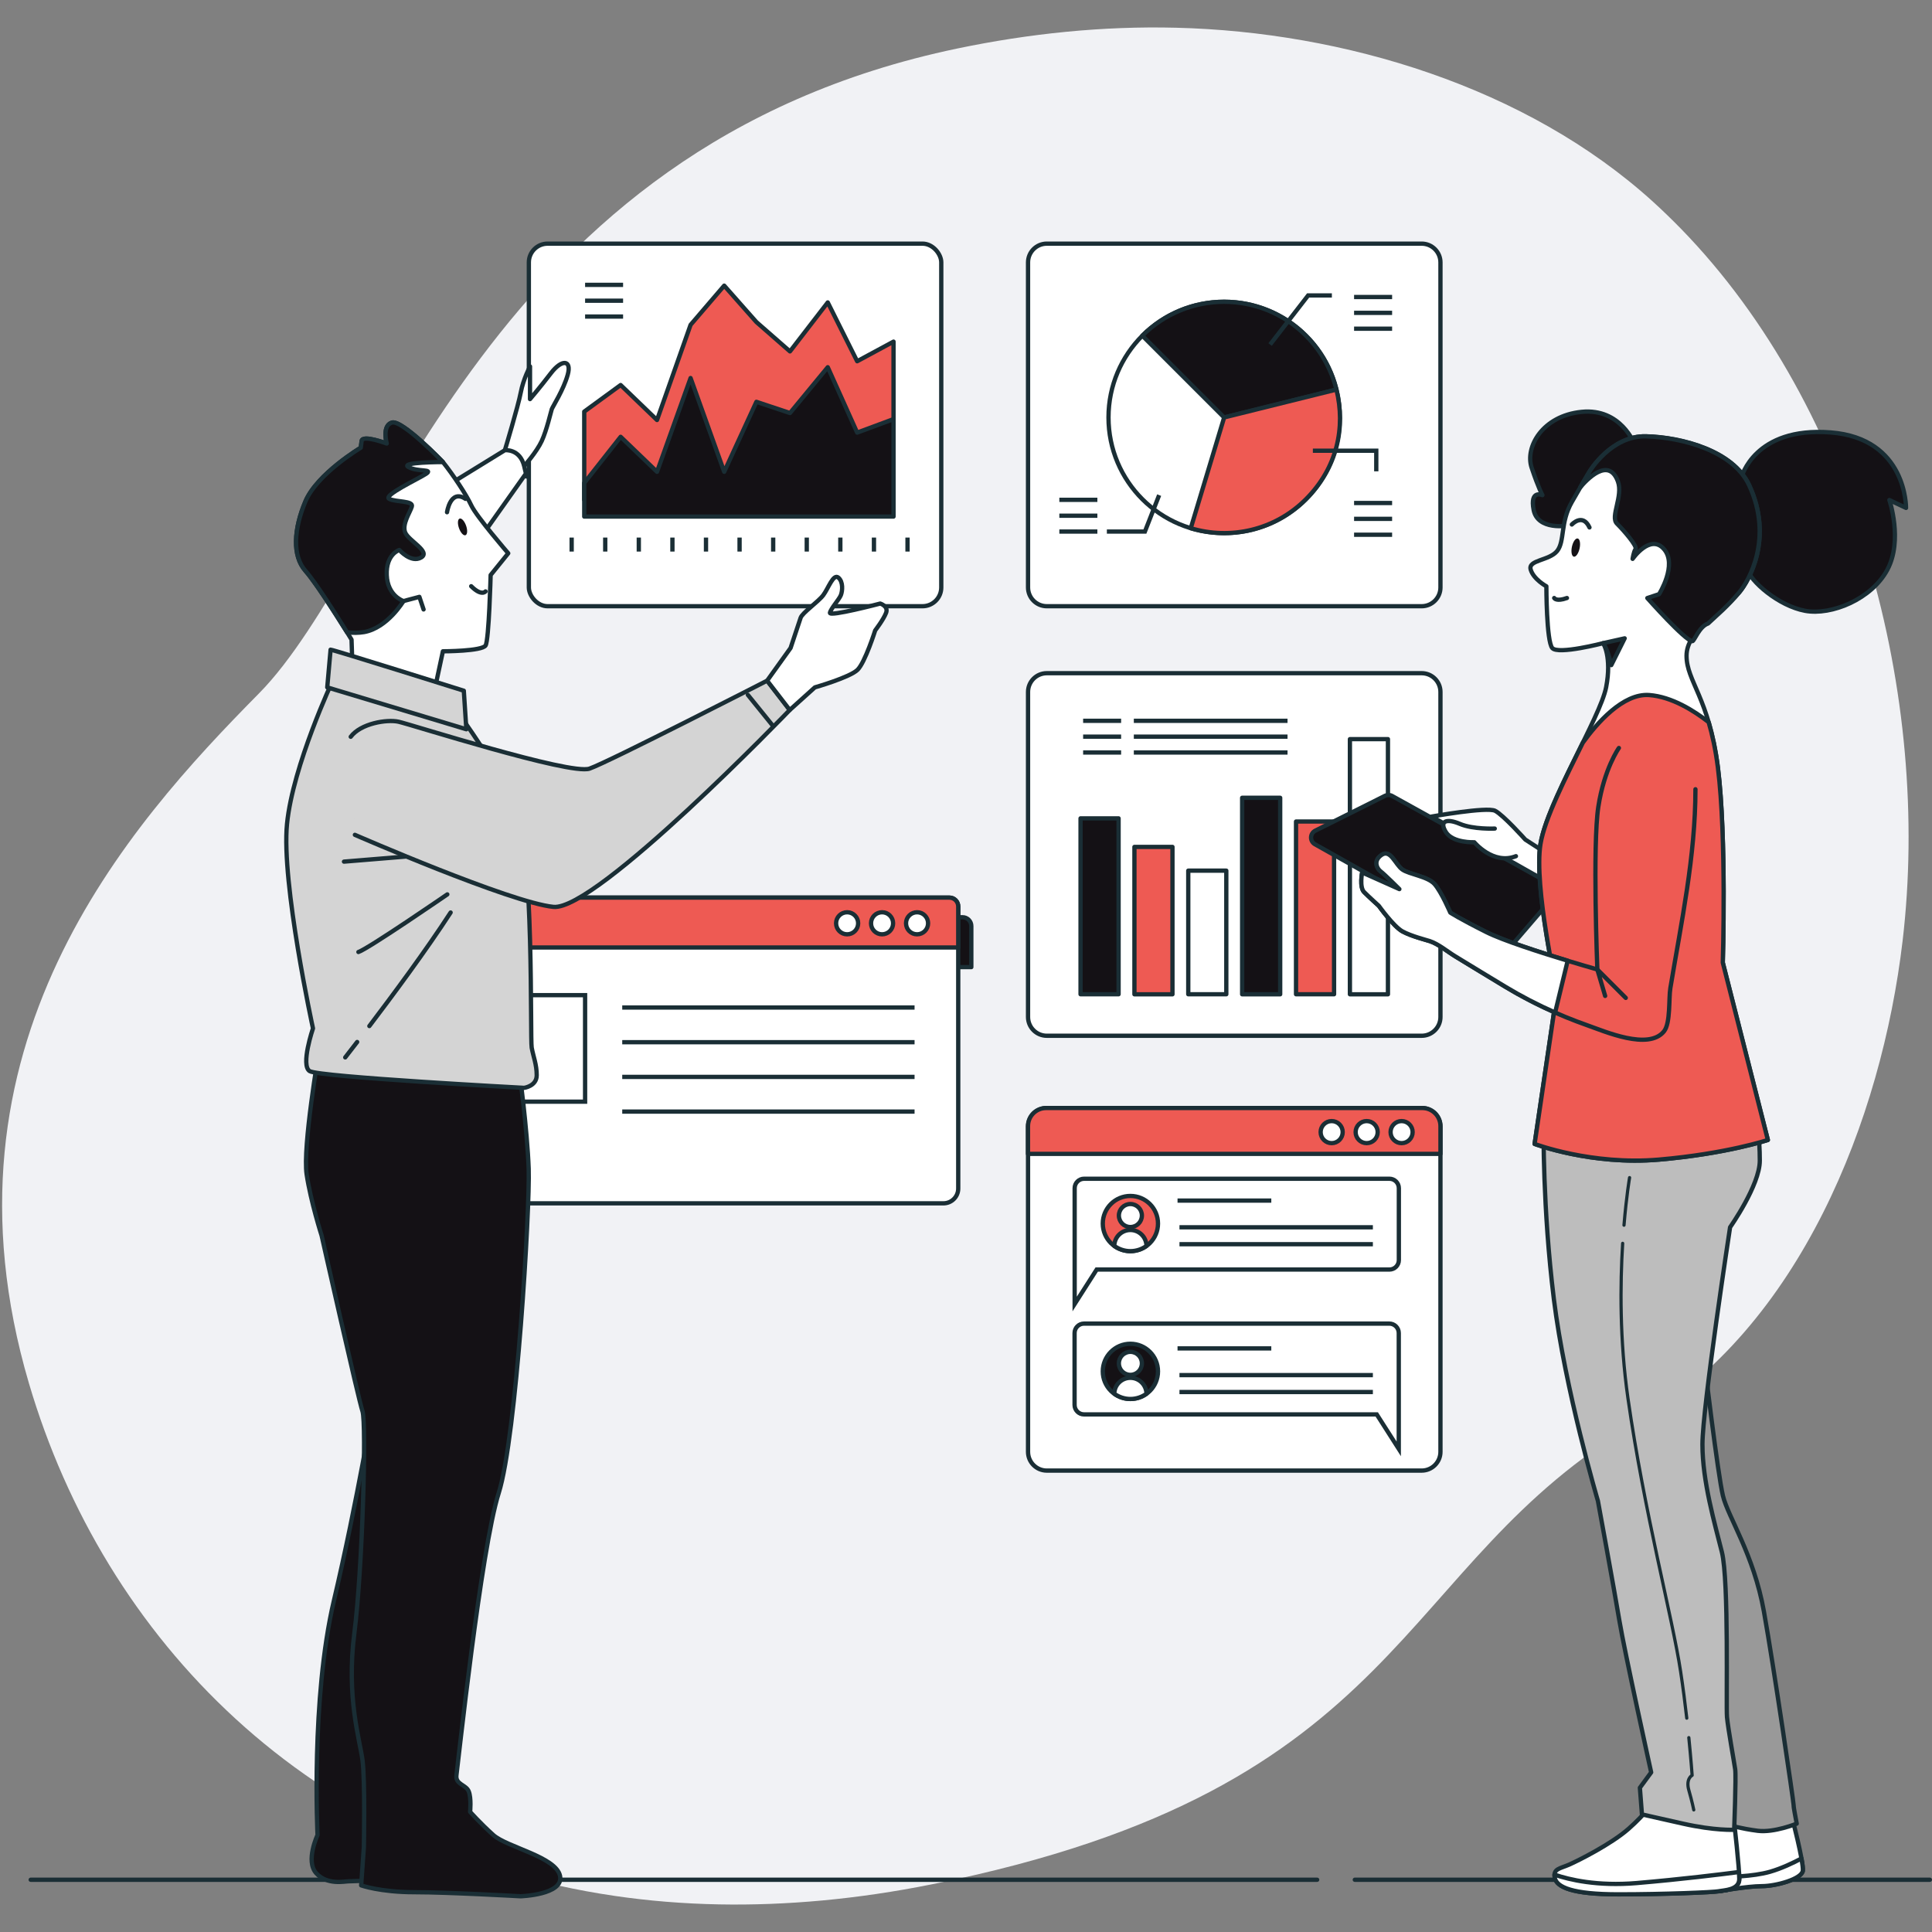 <?xml version="1.0" encoding="UTF-8"?> <svg xmlns="http://www.w3.org/2000/svg" id="Character_1" viewBox="0 0 450 450"><rect x="0" y="0" width="450" height="450" fill="#808080" stroke="none"/><path d="M443.15,219.17c-4.91,41.57-23.89,89.91-61.8,112.11-57.28,33.56-52.48,85.17-164.29,107.61-17.43,3.5-33.97,4.97-49.57,4.68-8.39-.16-16.5-.83-24.33-1.98-71.06-10.38-118.87-59.77-136.42-119.39-23.09-78.41,23.01-129.75,53.57-160.68,30.55-30.93,52.93-127.3,162.67-150.22,16.73-3.49,33.84-5.27,50.95-4.84,39.04.96,81.63,13.78,111.1,40.54,2.21,2.01,4.36,4.1,6.46,6.24,40.96,42.04,58.36,109.26,51.66,165.94Z" fill="#f1f2f5"></path><g><line x1="315.56" y1="437.83" x2="449.5" y2="437.83" fill="none" stroke="#1a2e35" stroke-linecap="round" stroke-linejoin="round"></line><line x1="7.15" y1="437.83" x2="306.79" y2="437.83" fill="none" stroke="#1a2e35" stroke-linecap="round" stroke-linejoin="round"></line></g><g><path d="M243.82,258.08h87.32c2.41,0,4.37,1.96,4.37,4.37v75.71c0,2.41-1.96,4.37-4.37,4.37h-87.32c-2.41,0-4.37-1.96-4.37-4.37v-75.71c0-2.41,1.96-4.37,4.37-4.37Z" fill="#fff" stroke="#1a2e35" stroke-linecap="round" stroke-linejoin="round"></path><path d="M335.51,268.76v-6.47c0-2.32-1.88-4.21-4.21-4.21h-87.65c-2.32,0-4.21,1.88-4.21,4.21v6.47h96.06Z" fill="#ee5a53" stroke="#1a2e35" stroke-linecap="round" stroke-linejoin="round"></path><g><circle cx="310.17" cy="263.69" r="2.57" fill="#fff" stroke="#1a2e35" stroke-linecap="round" stroke-linejoin="round"></circle><path d="M320.89,263.69c0-1.42-1.15-2.57-2.57-2.57s-2.57,1.15-2.57,2.57,1.15,2.57,2.57,2.57,2.57-1.15,2.57-2.57Z" fill="#fff" stroke="#1a2e35" stroke-linecap="round" stroke-linejoin="round"></path><circle cx="326.46" cy="263.69" r="2.57" fill="#fff" stroke="#1a2e35" stroke-linecap="round" stroke-linejoin="round"></circle></g><path d="M323.61,274.55h-71.1c-1.22,0-2.2.99-2.2,2.2v26.98l5.13-8.03h68.18c1.22,0,2.2-.99,2.2-2.2v-16.75c0-1.22-.99-2.2-2.2-2.2Z" fill="none" stroke="#1a2e35" stroke-miterlimit="10"></path><path d="M252.5,308.29h71.1c1.22,0,2.2.99,2.2,2.2v26.98l-5.13-8.03h-68.18c-1.22,0-2.2-.99-2.2-2.2v-16.75c0-1.22.99-2.2,2.2-2.2Z" fill="none" stroke="#1a2e35" stroke-miterlimit="10"></path><g><g><circle cx="263.29" cy="284.99" r="6.43" fill="#ee5a53" stroke="#1a2e35" stroke-linecap="round" stroke-linejoin="round"></circle><circle cx="263.29" cy="283.12" r="2.68" fill="#fff" stroke="#1a2e35" stroke-linecap="round" stroke-linejoin="round"></circle><path d="M263.29,291.42c1.4,0,2.7-.46,3.75-1.22-.03-2.05-1.69-3.71-3.75-3.71s-3.73,1.66-3.75,3.71c1.06.76,2.35,1.22,3.75,1.22Z" fill="#fff" stroke="#1a2e35" stroke-linecap="round" stroke-linejoin="round"></path></g><g><line x1="274.27" y1="279.64" x2="296.11" y2="279.64" fill="none" stroke="#1a2e35" stroke-miterlimit="10"></line><line x1="274.72" y1="285.86" x2="319.77" y2="285.86" fill="none" stroke="#1a2e35" stroke-miterlimit="10"></line><line x1="274.72" y1="289.8" x2="319.77" y2="289.8" fill="none" stroke="#1a2e35" stroke-miterlimit="10"></line></g></g><g><g><circle cx="263.29" cy="319.42" r="6.43" fill="#141115" stroke="#1a2e35" stroke-linecap="round" stroke-linejoin="round"></circle><circle cx="263.29" cy="317.55" r="2.68" fill="#fff" stroke="#1a2e35" stroke-linecap="round" stroke-linejoin="round"></circle><path d="M263.29,325.85c1.4,0,2.7-.46,3.75-1.22-.03-2.05-1.69-3.71-3.75-3.71s-3.73,1.66-3.75,3.71c1.06.76,2.35,1.22,3.75,1.22Z" fill="#fff" stroke="#1a2e35" stroke-linecap="round" stroke-linejoin="round"></path></g><g><line x1="274.27" y1="314.07" x2="296.11" y2="314.07" fill="none" stroke="#1a2e35" stroke-miterlimit="10"></line><line x1="274.72" y1="320.29" x2="319.77" y2="320.29" fill="none" stroke="#1a2e35" stroke-miterlimit="10"></line><line x1="274.72" y1="324.23" x2="319.77" y2="324.23" fill="none" stroke="#1a2e35" stroke-miterlimit="10"></line></g></g></g><g><g><g><path d="M101.85,213.64h122.33c1.14,0,2.06.92,2.06,2.06v9.56h-126.45v-9.56c0-1.14.92-2.06,2.06-2.06Z" fill="#141115" stroke="#1a2e35" stroke-linecap="round" stroke-linejoin="round"></path><circle cx="200.36" cy="219.63" r="2.57" fill="#141115" stroke="#1a2e35" stroke-linecap="round" stroke-linejoin="round"></circle><circle cx="208.5" cy="219.63" r="2.57" fill="#141115" stroke="#1a2e35" stroke-linecap="round" stroke-linejoin="round"></circle><circle cx="216.65" cy="219.63" r="2.57" fill="#141115" stroke="#1a2e35" stroke-linecap="round" stroke-linejoin="round"></circle></g><rect x="113.36" y="236.36" width="25.97" height="24.81" fill="#141115" stroke="#1a2e35" stroke-miterlimit="10"></rect><line x1="147.98" y1="239.25" x2="216.07" y2="239.25" fill="#141115" stroke="#1a2e35" stroke-miterlimit="10"></line><line x1="147.98" y1="247.32" x2="216.07" y2="247.32" fill="#141115" stroke="#1a2e35" stroke-miterlimit="10"></line><line x1="147.98" y1="255.4" x2="216.07" y2="255.4" fill="#141115" stroke="#1a2e35" stroke-miterlimit="10"></line><line x1="147.98" y1="263.48" x2="216.07" y2="263.48" fill="#141115" stroke="#1a2e35" stroke-miterlimit="10"></line></g><g><g><path d="M98.8,209.07h122.33c1.14,0,2.06.92,2.06,2.06v65.7c0,1.91-1.55,3.45-3.45,3.45h-119.54c-1.91,0-3.45-1.55-3.45-3.45v-65.7c0-1.14.92-2.06,2.06-2.06Z" fill="#fff" stroke="#1a2e35" stroke-linecap="round" stroke-linejoin="round"></path><path d="M98.8,209.07h122.33c1.14,0,2.06.92,2.06,2.06v9.56h-126.45v-9.56c0-1.14.92-2.06,2.06-2.06Z" fill="#ee5a53" stroke="#1a2e35" stroke-linecap="round" stroke-linejoin="round"></path><circle cx="197.31" cy="215.05" r="2.57" fill="#fff" stroke="#1a2e35" stroke-linecap="round" stroke-linejoin="round"></circle><circle cx="205.45" cy="215.05" r="2.57" fill="#fff" stroke="#1a2e35" stroke-linecap="round" stroke-linejoin="round"></circle><circle cx="213.6" cy="215.05" r="2.57" fill="#fff" stroke="#1a2e35" stroke-linecap="round" stroke-linejoin="round"></circle></g><rect x="110.31" y="231.79" width="25.97" height="24.81" fill="none" stroke="#1a2e35" stroke-miterlimit="10"></rect><line x1="144.93" y1="234.67" x2="213.02" y2="234.67" fill="none" stroke="#1a2e35" stroke-miterlimit="10"></line><line x1="144.93" y1="242.75" x2="213.02" y2="242.75" fill="none" stroke="#1a2e35" stroke-miterlimit="10"></line><line x1="144.93" y1="250.83" x2="213.02" y2="250.83" fill="none" stroke="#1a2e35" stroke-miterlimit="10"></line><line x1="144.93" y1="258.91" x2="213.02" y2="258.91" fill="none" stroke="#1a2e35" stroke-miterlimit="10"></line></g></g><g><path d="M243.82,156.8h87.32c2.41,0,4.37,1.96,4.37,4.37v75.71c0,2.41-1.96,4.37-4.37,4.37h-87.32c-2.41,0-4.37-1.96-4.37-4.37v-75.71c0-2.41,1.96-4.37,4.37-4.37Z" fill="#fff" stroke="#1a2e35" stroke-linecap="round" stroke-linejoin="round"></path><g><g><rect x="251.68" y="190.61" width="8.86" height="40.97" fill="#141115" stroke="#1a2e35" stroke-linecap="round" stroke-linejoin="round"></rect><rect x="264.23" y="197.26" width="8.86" height="34.33" fill="#ee5a53" stroke="#1a2e35" stroke-linecap="round" stroke-linejoin="round"></rect><rect x="276.77" y="202.79" width="8.86" height="28.79" fill="#fff" stroke="#1a2e35" stroke-linecap="round" stroke-linejoin="round"></rect><rect x="289.32" y="185.82" width="8.86" height="45.77" fill="#141115" stroke="#1a2e35" stroke-linecap="round" stroke-linejoin="round"></rect><rect x="301.87" y="191.35" width="8.86" height="40.23" fill="#ee5a53" stroke="#1a2e35" stroke-linecap="round" stroke-linejoin="round"></rect><rect x="314.42" y="172.16" width="8.86" height="59.43" fill="#fff" stroke="#1a2e35" stroke-linecap="round" stroke-linejoin="round"></rect></g><g><g><line x1="252.28" y1="167.89" x2="261.13" y2="167.89" fill="none" stroke="#1a2e35" stroke-miterlimit="10"></line><line x1="252.28" y1="171.58" x2="261.13" y2="171.58" fill="none" stroke="#1a2e35" stroke-miterlimit="10"></line><line x1="252.28" y1="175.27" x2="261.13" y2="175.27" fill="none" stroke="#1a2e35" stroke-miterlimit="10"></line></g><g><line x1="264.09" y1="167.89" x2="299.89" y2="167.89" fill="none" stroke="#1a2e35" stroke-miterlimit="10"></line><line x1="264.09" y1="171.58" x2="299.89" y2="171.58" fill="none" stroke="#1a2e35" stroke-miterlimit="10"></line><line x1="264.09" y1="175.27" x2="299.89" y2="175.27" fill="none" stroke="#1a2e35" stroke-miterlimit="10"></line></g></g></g></g><g><path d="M243.82,56.75h87.32c2.41,0,4.37,1.96,4.37,4.37v75.71c0,2.41-1.96,4.37-4.37,4.37h-87.32c-2.41,0-4.37-1.96-4.37-4.37V61.12c0-2.41,1.96-4.37,4.37-4.37Z" fill="#fff" stroke="#1a2e35" stroke-linecap="round" stroke-linejoin="round"></path><g><g><circle cx="285.13" cy="97.23" r="26.94" fill="#fff" stroke="#1a2e35" stroke-linecap="round" stroke-linejoin="round"></circle><path d="M311.28,90.74c-1.14-4.6-3.5-8.96-7.1-12.56-10.52-10.52-27.58-10.52-38.11,0l19.05,19.05,26.15-6.49Z" fill="#141115" stroke="#1a2e35" stroke-linecap="round" stroke-linejoin="round"></path><path d="M311.28,90.74l-26.15,6.49-7.78,25.8c9.19,2.76,19.57.52,26.83-6.75s9.29-16.68,7.1-25.55h0Z" fill="#ee5a53" stroke="#1a2e35" stroke-linecap="round" stroke-linejoin="round"></path></g><polyline points="295.83 80.25 304.69 68.81 310.22 68.81" fill="none" stroke="#1a2e35" stroke-miterlimit="10"></polyline><g><line x1="315.39" y1="69.18" x2="324.25" y2="69.18" fill="none" stroke="#1a2e35" stroke-miterlimit="10"></line><line x1="315.39" y1="72.87" x2="324.25" y2="72.87" fill="none" stroke="#1a2e35" stroke-miterlimit="10"></line><line x1="315.39" y1="76.56" x2="324.25" y2="76.56" fill="none" stroke="#1a2e35" stroke-miterlimit="10"></line></g><g><line x1="315.39" y1="117.16" x2="324.25" y2="117.16" fill="none" stroke="#1a2e35" stroke-miterlimit="10"></line><line x1="315.39" y1="120.85" x2="324.25" y2="120.85" fill="none" stroke="#1a2e35" stroke-miterlimit="10"></line><line x1="315.39" y1="124.55" x2="324.25" y2="124.55" fill="none" stroke="#1a2e35" stroke-miterlimit="10"></line></g><g><line x1="246.74" y1="116.42" x2="255.6" y2="116.42" fill="none" stroke="#1a2e35" stroke-miterlimit="10"></line><line x1="246.74" y1="120.12" x2="255.6" y2="120.12" fill="none" stroke="#1a2e35" stroke-miterlimit="10"></line><line x1="246.74" y1="123.81" x2="255.6" y2="123.81" fill="none" stroke="#1a2e35" stroke-miterlimit="10"></line></g><polyline points="269.99 115.32 266.67 123.81 257.81 123.81" fill="none" stroke="#1a2e35" stroke-miterlimit="10"></polyline><polyline points="305.79 104.98 320.56 104.98 320.56 109.78" fill="none" stroke="#1a2e35" stroke-miterlimit="10"></polyline></g></g><g><rect x="123.18" y="56.75" width="96.06" height="84.45" rx="4.37" ry="4.37" fill="#fff" stroke="#1a2e35" stroke-linecap="round" stroke-linejoin="round"></rect><g><g><line x1="133.15" y1="125.21" x2="133.15" y2="128.47" fill="none" stroke="#1a2e35" stroke-miterlimit="10"></line><line x1="140.97" y1="125.21" x2="140.97" y2="128.47" fill="none" stroke="#1a2e35" stroke-miterlimit="10"></line><line x1="148.79" y1="125.21" x2="148.79" y2="128.47" fill="none" stroke="#1a2e35" stroke-miterlimit="10"></line><line x1="156.62" y1="125.21" x2="156.62" y2="128.47" fill="none" stroke="#1a2e35" stroke-miterlimit="10"></line><line x1="164.44" y1="125.21" x2="164.44" y2="128.47" fill="none" stroke="#1a2e35" stroke-miterlimit="10"></line><line x1="172.26" y1="125.21" x2="172.26" y2="128.47" fill="none" stroke="#1a2e35" stroke-miterlimit="10"></line><line x1="180.09" y1="125.21" x2="180.09" y2="128.47" fill="none" stroke="#1a2e35" stroke-miterlimit="10"></line><line x1="187.91" y1="125.21" x2="187.91" y2="128.47" fill="none" stroke="#1a2e35" stroke-miterlimit="10"></line><line x1="195.73" y1="125.21" x2="195.73" y2="128.47" fill="none" stroke="#1a2e35" stroke-miterlimit="10"></line><line x1="203.56" y1="125.21" x2="203.56" y2="128.47" fill="none" stroke="#1a2e35" stroke-miterlimit="10"></line><line x1="211.38" y1="125.21" x2="211.38" y2="128.47" fill="none" stroke="#1a2e35" stroke-miterlimit="10"></line></g><polygon points="208.12 79.57 199.65 84.14 192.8 70.44 184 81.85 176.18 75.01 168.68 66.53 160.85 75.66 153.03 97.83 144.56 89.68 136.08 95.87 136.08 116.41 208.12 116.41 208.12 79.57" fill="#ee5a53" stroke="#1a2e35" stroke-linecap="round" stroke-linejoin="round"></polygon><g><line x1="136.28" y1="66.35" x2="145.13" y2="66.35" fill="none" stroke="#1a2e35" stroke-miterlimit="10"></line><line x1="136.28" y1="70.04" x2="145.13" y2="70.04" fill="none" stroke="#1a2e35" stroke-miterlimit="10"></line><line x1="136.28" y1="73.73" x2="145.13" y2="73.73" fill="none" stroke="#1a2e35" stroke-miterlimit="10"></line></g><polygon points="208.12 97.62 199.65 100.76 192.8 85.53 184 96.2 176.18 93.59 168.68 109.89 160.85 88.05 153.03 109.89 144.56 101.74 136.08 112.5 136.08 120.32 208.12 120.32 208.12 97.62" fill="#141115" stroke="#1a2e35" stroke-linecap="round" stroke-linejoin="round"></polygon></g></g><g><path d="M380.72,103.46s-3.2-8.45-12.33-7.53c-9.13.91-13.24,8.22-11.64,13.01,1.6,4.79,2.51,6.39,2.51,6.39,0,0-2.97-1.37-2.05,3.42.91,4.79,7.76,3.88,8.9,3.42,1.14-.46,6.16-13.24,14.61-18.72Z" fill="#141115" stroke="#1a2e35" stroke-linecap="round" stroke-linejoin="round"></path><path d="M322.58,185.37l-16.21,8.1c-1.29.65-1.34,2.47-.08,3.18l43.24,24.32c.75.42,1.69.26,2.25-.4l10.15-11.81c.74-.87.51-2.2-.49-2.75l-37.18-20.61c-.52-.29-1.15-.3-1.68-.04Z" fill="#141115" stroke="#1a2e35" stroke-linecap="round" stroke-linejoin="round"></path><g><path d="M362.09,199.97l-6.82-4.42s-5.11-5.72-7.03-6.7c-1.92-.97-14.78,1.34-14.78,1.34l28.27,15.99.35-6.22Z" fill="#fff" stroke="#1a2e35" stroke-linecap="round" stroke-linejoin="round"></path><path d="M348.16,192.99s-5.02.23-8.12-1.09c-3.1-1.32-4.88-.7-3.27,1.9,1.61,2.6,6.63,2.38,6.63,2.38,0,0,4.38,5.33,9.69,3.24" fill="#fff" stroke="#1a2e35" stroke-linecap="round" stroke-linejoin="round"></path></g><g><g><path d="M417.29,422.84s2.86,10.98,2.63,12.89c-.24,1.91-6.21,3.58-9.55,3.58s-10.02,1.19-10.02,1.19l.24-17.66h16.71Z" fill="#fff" stroke="#1a2e35" stroke-linecap="round" stroke-linejoin="round"></path><path d="M419.91,435.73c.06-.48-.08-1.54-.32-2.85-1.97,1.05-4.68,2.33-7.32,3.09-4.06,1.16-9.84,1.22-11.89,1.21l-.05,3.33s6.68-1.19,10.02-1.19,9.31-1.67,9.55-3.58Z" fill="#fff" stroke="#1a2e35" stroke-linecap="round" stroke-linejoin="round"></path></g><path d="M397,317.35s3.1,26.02,4.3,31.03,7.16,13.6,9.55,26.97c2.39,13.37,6.92,44.39,6.92,45.11s.48,2.86.72,4.3c0,0-5.25,2.15-9.07,1.67-3.82-.48-7.16-1.43-7.16-1.43,0,0,1.67-10.26-1.91-28.64-3.58-18.38-7.16-37.47-9.31-50.84-2.15-13.37,5.97-28.16,5.97-28.16Z" fill="#999" stroke="#1a2e35" stroke-linecap="round" stroke-linejoin="round"></path></g><g><path d="M384.83,419.98s-1.43,2.39-5.49,5.97c-4.06,3.58-11.7,7.4-13.84,8.35-2.15.95-3.82.95-3.34,3.1.48,2.15,4.06,3.82,14.8,3.82s22.2-.48,23.39-.72,4.77-.24,4.77-2.86-1.19-13.13-1.19-13.13l-19.09-4.53Z" fill="#fff" stroke="#1a2e35" stroke-linecap="round" stroke-linejoin="round"></path><path d="M400.34,440.5c1.19-.24,4.77-.24,4.77-2.86,0-.39-.03-.94-.07-1.61-4.08.53-13.35,1.68-23.8,2.57-9.2.78-15.73-.78-19.17-1.96-.01.22,0,.47.07.77.48,2.15,4.06,3.82,14.8,3.82s22.2-.48,23.39-.72Z" fill="#fff" stroke="#1a2e35" stroke-linecap="round" stroke-linejoin="round"></path></g><path d="M359.53,262.45s-.24,18.86,2.39,40.1c2.63,21.24,10.26,47.02,10.26,47.02,0,0,3.82,20.76,5.01,27.93s7.4,35.32,7.4,35.32l-2.63,3.58.48,6.21s2.15.48,9.55,2.15c7.4,1.67,11.93,1.43,11.93,1.43,0,0,.48-12.41.24-14.08-.24-1.67-1.67-9.55-1.91-12.17-.24-2.63.48-31.74-1.19-38.43-1.67-6.68-4.53-16.47-4.53-25.06s6.44-50.6,6.44-50.6c0,0,6.92-9.79,6.92-15.51s-.72-8.59-.72-8.59l-49.64.72Z" fill="#bdbdbd" stroke="#1a2e35" stroke-linecap="round" stroke-linejoin="round"></path><path d="M393.36,404.73c.53,5.27.77,8.78.77,8.78,0,0-1.53.77-.77,3.45.77,2.68,1.15,4.6,1.15,4.6" fill="none" stroke="#1a2e35" stroke-linecap="round" stroke-linejoin="round" stroke-width=".75"></path><path d="M377.95,289.6c-.59,9.52-.71,22.51,1.23,36.08,3.84,26.85,10.36,51.01,12.27,63.67.58,3.81,1.05,7.52,1.43,10.84" fill="none" stroke="#1a2e35" stroke-linecap="round" stroke-linejoin="round" stroke-width=".75"></path><path d="M379.56,274.29s-.73,4.22-1.3,11.08" fill="none" stroke="#1a2e35" stroke-linecap="round" stroke-linejoin="round" stroke-width=".75"></path><g><path d="M405.6,111.22s2.97-11.87,20.77-10.5c17.81,1.37,17.58,17.58,17.58,17.58l-3.88-1.83s3.2,9.36-.46,16.21c-3.65,6.85-13.01,10.73-19.17,9.59s-12.78-6.85-13.7-10.04c-.91-3.2,2.51-14.38-1.14-21Z" fill="#141115" stroke="#1a2e35" stroke-linecap="round" stroke-linejoin="round"></path><path d="M370.22,109.85s-1.37,2.28-4.11,7.08c-2.74,4.79-1.6,9.13-3.42,11.41-1.83,2.28-6.85,2.05-6.16,4.34.68,2.28,3.65,3.88,3.65,3.88,0,0,0,12.78,1.37,14.38,1.37,1.6,11.87-1.14,11.87-1.14,0,0,2.05,3.2.68,10.27-1.37,7.08-13.7,26.71-15.29,36.52-1.6,9.82,3.88,34.24,3.88,34.24l-5.25,35.61s13.24,5.02,28.99,3.65c15.75-1.37,25.34-4.57,25.34-4.57l-10.5-41.32s.91-29.22-1.14-45.43c-2.05-16.21-7.3-20.09-7.3-26.02s7.53-9.13,12.33-14.84c2.18-2.6,7.99-12.56,2.28-24.88-3.74-8.08-15.75-11.19-23.97-11.41-8.22-.23-13.24,8.22-13.24,8.22Z" fill="#fff" stroke="#1a2e35" stroke-linecap="round" stroke-linejoin="round"></path><path d="M373.42,149.8l5-1.12-3.12,6.24s-.65-3.22-1.88-5.12Z" fill="#141115" stroke="#1a2e35" stroke-linecap="round" stroke-linejoin="round"></path><path d="M411.77,265.53l-10.5-41.32s.91-29.22-1.14-45.43c-.55-4.31-1.32-7.74-2.16-10.58-3.36-2.62-8.54-5.91-13.82-6.31-6.13-.47-12.26,6.63-15.48,11.1-4.01,8.16-8.89,17.67-9.86,23.6-1.6,9.82,3.88,34.24,3.88,34.24l-5.25,35.61s13.24,5.02,28.99,3.65c15.75-1.37,25.34-4.57,25.34-4.57Z" fill="#ee5a53" stroke="#1a2e35" stroke-linecap="round" stroke-linejoin="round"></path><path d="M383.46,101.63c-8.22-.23-13.24,8.22-13.24,8.22,0,0-.72,1.19-2.14,3.65,1.42-1.69,6.6-7.25,8.76-1.37,1.26,3.43-1.83,8.22-.23,9.82s4.79,5.25,4.34,5.94c-.46.68-.68,2.28-.68,2.28,0,0,4.11-5.94,7.3-2.28s-1.14,10.5-1.14,10.5l-2.74.91s8.9,10.04,10.5,10.04c.44,0,1.59-3.43,3.65-4.11,2.36-2.24,4.35-3.79,7.3-7.3,2.18-2.6,7.99-12.55,2.28-24.88-3.74-8.08-15.75-11.19-23.97-11.41Z" fill="#141115" stroke="#1a2e35" stroke-linecap="round" stroke-linejoin="round"></path><path d="M367.92,127.73c-.25,1.17-.85,2.04-1.35,1.93-.49-.11-.69-1.14-.44-2.31.25-1.17.85-2.04,1.35-1.93.49.11.69,1.14.44,2.31Z" fill="#141115"></path><path d="M366.11,122.17s2.51-2.74,4.11.68" fill="none" stroke="#1a2e35" stroke-linecap="round" stroke-linejoin="round"></path><path d="M362,139.29s.46.91,2.97,0" fill="none" stroke="#1a2e35" stroke-linecap="round" stroke-linejoin="round"></path></g><g><path d="M377.07,174.22s-3.42,4.79-4.79,13.7c-1.37,8.9-.23,37.89-.23,37.89,0,0-19.4-5.48-25.79-8.67-6.39-3.2-8.45-4.57-8.45-4.57,0,0-2.05-4.79-3.65-6.62-1.6-1.83-5.94-2.28-7.53-3.42-1.6-1.14-2.74-4.79-4.79-3.42-2.05,1.37-1.14,3.2-.23,3.88.91.68,4.34,4.11,4.34,4.11l-8.67-3.88s-.68,3.42.46,4.57,3.42,3.2,3.42,3.2c0,0,3.42,4.79,5.48,5.94,2.05,1.14,5.71,2.05,6.39,2.28,2.05.68,4.1,2.43,5.93,3.54,3.88,2.36,7.75,4.73,11.64,7.07,5.88,3.56,12.42,6.64,19.03,8.96,4.16,1.46,14.33,5.93,17.94,1.45,1.56-1.94,1.08-7.67,1.49-10.1,2.55-15.31,5.84-30.71,5.84-46.3" fill="#ee5a53" stroke="#1a2e35" stroke-linecap="round" stroke-linejoin="round"></path><path d="M365.13,223.77c-6.23-1.89-14.97-4.69-18.88-6.64-6.39-3.2-8.45-4.57-8.45-4.57,0,0-2.05-4.79-3.65-6.62-1.6-1.83-5.94-2.28-7.53-3.42-1.6-1.14-2.74-4.79-4.79-3.42-2.05,1.37-1.14,3.2-.23,3.88.91.68,4.34,4.11,4.34,4.11l-8.67-3.88s-.68,3.42.46,4.57,3.42,3.2,3.42,3.2c0,0,3.42,4.79,5.48,5.94,2.05,1.14,5.71,2.05,6.39,2.28,2.05.68,4.1,2.43,5.93,3.54,3.88,2.36,7.75,4.73,11.64,7.07,3.67,2.22,7.59,4.25,11.63,6.03l2.92-12.06Z" fill="#fff" stroke="#1a2e35" stroke-linecap="round" stroke-linejoin="round"></path><polyline points="378.67 232.43 372.05 225.81 373.87 231.97" fill="none" stroke="#1a2e35" stroke-linecap="round" stroke-linejoin="round"></polyline></g></g><g><path d="M87.29,325.23s-4.13,24.75-9.52,47.6c-5.39,22.85-3.81,54.58-3.81,54.58,0,0-2.86,6.03-.32,8.88,2.54,2.86,6.66,1.9,7.62,1.9s7.62-.32,7.62-.32c0,0,5.08-30.14,6.98-57.43,1.9-27.29.32-68.86-1.59-67.27-1.9,1.59-6.03,9.84-6.03,9.84l-.95,2.22Z" fill="#141115" stroke="#1a2e35" stroke-linecap="round" stroke-linejoin="round"></path><path d="M74.28,244.95s-3.81,22.21-2.86,28.56,3.49,14.28,3.49,14.28c0,0,8.57,38.08,9.52,40.93.95,2.86,0,36.81-1.9,51.72s1.27,24.75,1.9,29.51c.63,4.76.32,20.31.32,20.31l-.63,8.88s4.44,1.59,12.37,1.59,24.75.95,24.75.95c0,0,10.15-.32,9.2-4.76-.95-4.44-12.37-6.66-15.55-9.52-3.17-2.86-5.39-5.39-5.39-5.39,0,0,.32-3.17-.32-4.76-.63-1.59-3.17-1.59-2.86-3.81.32-2.22,5.71-52.67,9.84-65.68,4.13-13.01,7.3-66.32,6.98-75.52-.32-9.2-2.22-23.16-2.22-23.16l-46.64-4.13Z" fill="#141115" stroke="#1a2e35" stroke-linecap="round" stroke-linejoin="round"></path><g><path d="M77.58,158.34s-9.37,19.91-10.73,33.57,6.05,47.62,6.05,47.62c0,0-2.93,8.59-.78,9.95,2.15,1.37,49.96,3.9,49.96,3.9,0,0,2.93-.39,2.93-2.93s-.78-4.29-1.17-6.44.59-46.06-3.71-55.82c-4.29-9.76-13.08-21.66-13.08-21.66l-29.47-8.2Z" fill="#d4d4d4" stroke="#1a2e35" stroke-linecap="round" stroke-linejoin="round"></path><path d="M86.03,238.99c5.31-6.99,13.28-17.73,18.93-26.45" fill="none" stroke="#1a2e35" stroke-linecap="round" stroke-linejoin="round"></path><path d="M80.41,246.29s1.06-1.35,2.78-3.59" fill="none" stroke="#1a2e35" stroke-linecap="round" stroke-linejoin="round"></path><path d="M104.19,208.32s-18.41,12.66-20.71,13.42" fill="none" stroke="#1a2e35" stroke-linecap="round" stroke-linejoin="round"></path></g><g><path d="M117.59,104.87s3.12-10.34,3.71-13.47c.59-3.12,2.15-6.05,2.15-6.05v7.61s2.34-2.73,4.88-6.05c2.54-3.32,4.88-3.12,3.9.39-.98,3.51-3.51,7.42-3.71,8s-1.17,4.88-2.34,7.42-4.1,5.85-4.1,5.85l-4.49-3.71Z" fill="#fff" stroke="#1a2e35" stroke-linecap="round" stroke-linejoin="round"></path><path d="M104.91,112.67l12.69-7.81s3.51-.39,4.49,3.71c.98,4.1.39,1.76.39,1.76l-9.95,14.05-7.61-11.71Z" fill="#fff" stroke="#1a2e35" stroke-linecap="round" stroke-linejoin="round"></path></g><g><path d="M103.15,107.6s-9.56-9.95-11.9-9.17c-2.34.78-1.17,4.88-1.17,4.88,0,0-5.66-2.15-5.85-.59l-.2,1.56s-10.15,6.05-12.88,12.49c-2.73,6.44-3.12,12.69,0,16.2,3.12,3.51,10.73,16,10.73,16l.2,6.05,19.32,4.88,1.76-8.2s9.17,0,9.95-1.37,1.17-16.39,1.17-16.39l4.1-5.07s-7.42-8.59-8.59-11.12-4.29-7.22-6.64-10.15Z" fill="#fff" stroke="#1a2e35" stroke-linecap="round" stroke-linejoin="round"></path><path d="M113.09,137.75s-.91,1.21-3.34-1.21" fill="none" stroke="#1a2e35" stroke-linecap="round" stroke-linejoin="round"></path><path d="M103.15,107.6s-9.56-9.95-11.9-9.17c-2.34.78-1.17,4.88-1.17,4.88,0,0-5.66-2.15-5.85-.59l-.2,1.56s-10.15,6.05-12.88,12.49c-2.73,6.44-3.12,12.69,0,16.2,2.41,2.72,7.51,10.79,9.7,14.32,1.33.14,2.69.15,3.96-.07,5.46-.98,9.17-7.22,9.17-7.22,0,0-3.71-1.17-3.9-6.05-.2-4.88,2.93-5.85,2.93-5.85,0,0,2.73,3.12,5.07,1.76s-2.93-3.9-3.71-5.85,1.17-4.68,1.56-6.05-3.71-.98-5.27-1.76c-1.56-.78,6.83-4.68,8.59-5.85s-1.95-.39-4.1-1.56c-2.15-1.17,8-1.17,8-1.17Z" fill="#141115" stroke="#1a2e35" stroke-linecap="round" stroke-linejoin="round"></path><path d="M108.56,122.43c.38,1.07.32,2.06-.14,2.23s-1.13-.57-1.51-1.64c-.38-1.07-.32-2.06.14-2.23s1.13.57,1.51,1.64Z" fill="#141115"></path><path d="M104.12,119.31s.78-5.46,4.29-3.12" fill="none" stroke="#1a2e35" stroke-linecap="round" stroke-linejoin="round"></path><polyline points="93.98 140 97.68 139.02 98.66 141.95" fill="none" stroke="#1a2e35" stroke-linecap="round" stroke-linejoin="round"></polyline></g><path d="M77,151.32c.59,0,31.03,9.56,31.03,9.56l.59,8.98-32.4-9.76.78-8.78Z" fill="#d4d4d4" stroke="#1a2e35" stroke-linecap="round" stroke-linejoin="round"></path><g><path d="M82.66,194.45s36.3,15.81,46.25,16.78c9.95.98,55.04-45.86,55.04-45.86l-5.27-6.83s-36.89,18.93-41.37,20.49c-4.49,1.56-41.76-10.34-44.5-10.93-2.73-.59-8.78.39-11.12,3.51" fill="#d4d4d4" stroke="#1a2e35" stroke-linecap="round" stroke-linejoin="round"></path><line x1="94.37" y1="199.52" x2="80.12" y2="200.69" fill="none" stroke="#1a2e35" stroke-linecap="round" stroke-linejoin="round"></line><line x1="174.19" y1="161.85" x2="180.04" y2="169.08" fill="none" stroke="#1a2e35" stroke-linecap="round" stroke-linejoin="round"></line><path d="M178.68,158.54l5.46-7.61,2.34-7.03c.39-1.17,4.1-3.71,5.27-5.27,1.17-1.56,2.34-5.07,3.51-4.1s.98,3.12.59,4.1c-.39.98-2.34,3.12-2.54,4.1s11.71-2.15,11.71-2.15c0,0,1.95.59,1.37,2.15-.59,1.56-2.54,4.1-2.54,4.1,0,0-2.34,7.42-4.1,9.17-1.76,1.76-9.95,4.1-9.95,4.1l-5.85,5.27-5.27-6.83Z" fill="#fff" stroke="#1a2e35" stroke-linecap="round" stroke-linejoin="round"></path></g></g></svg> 